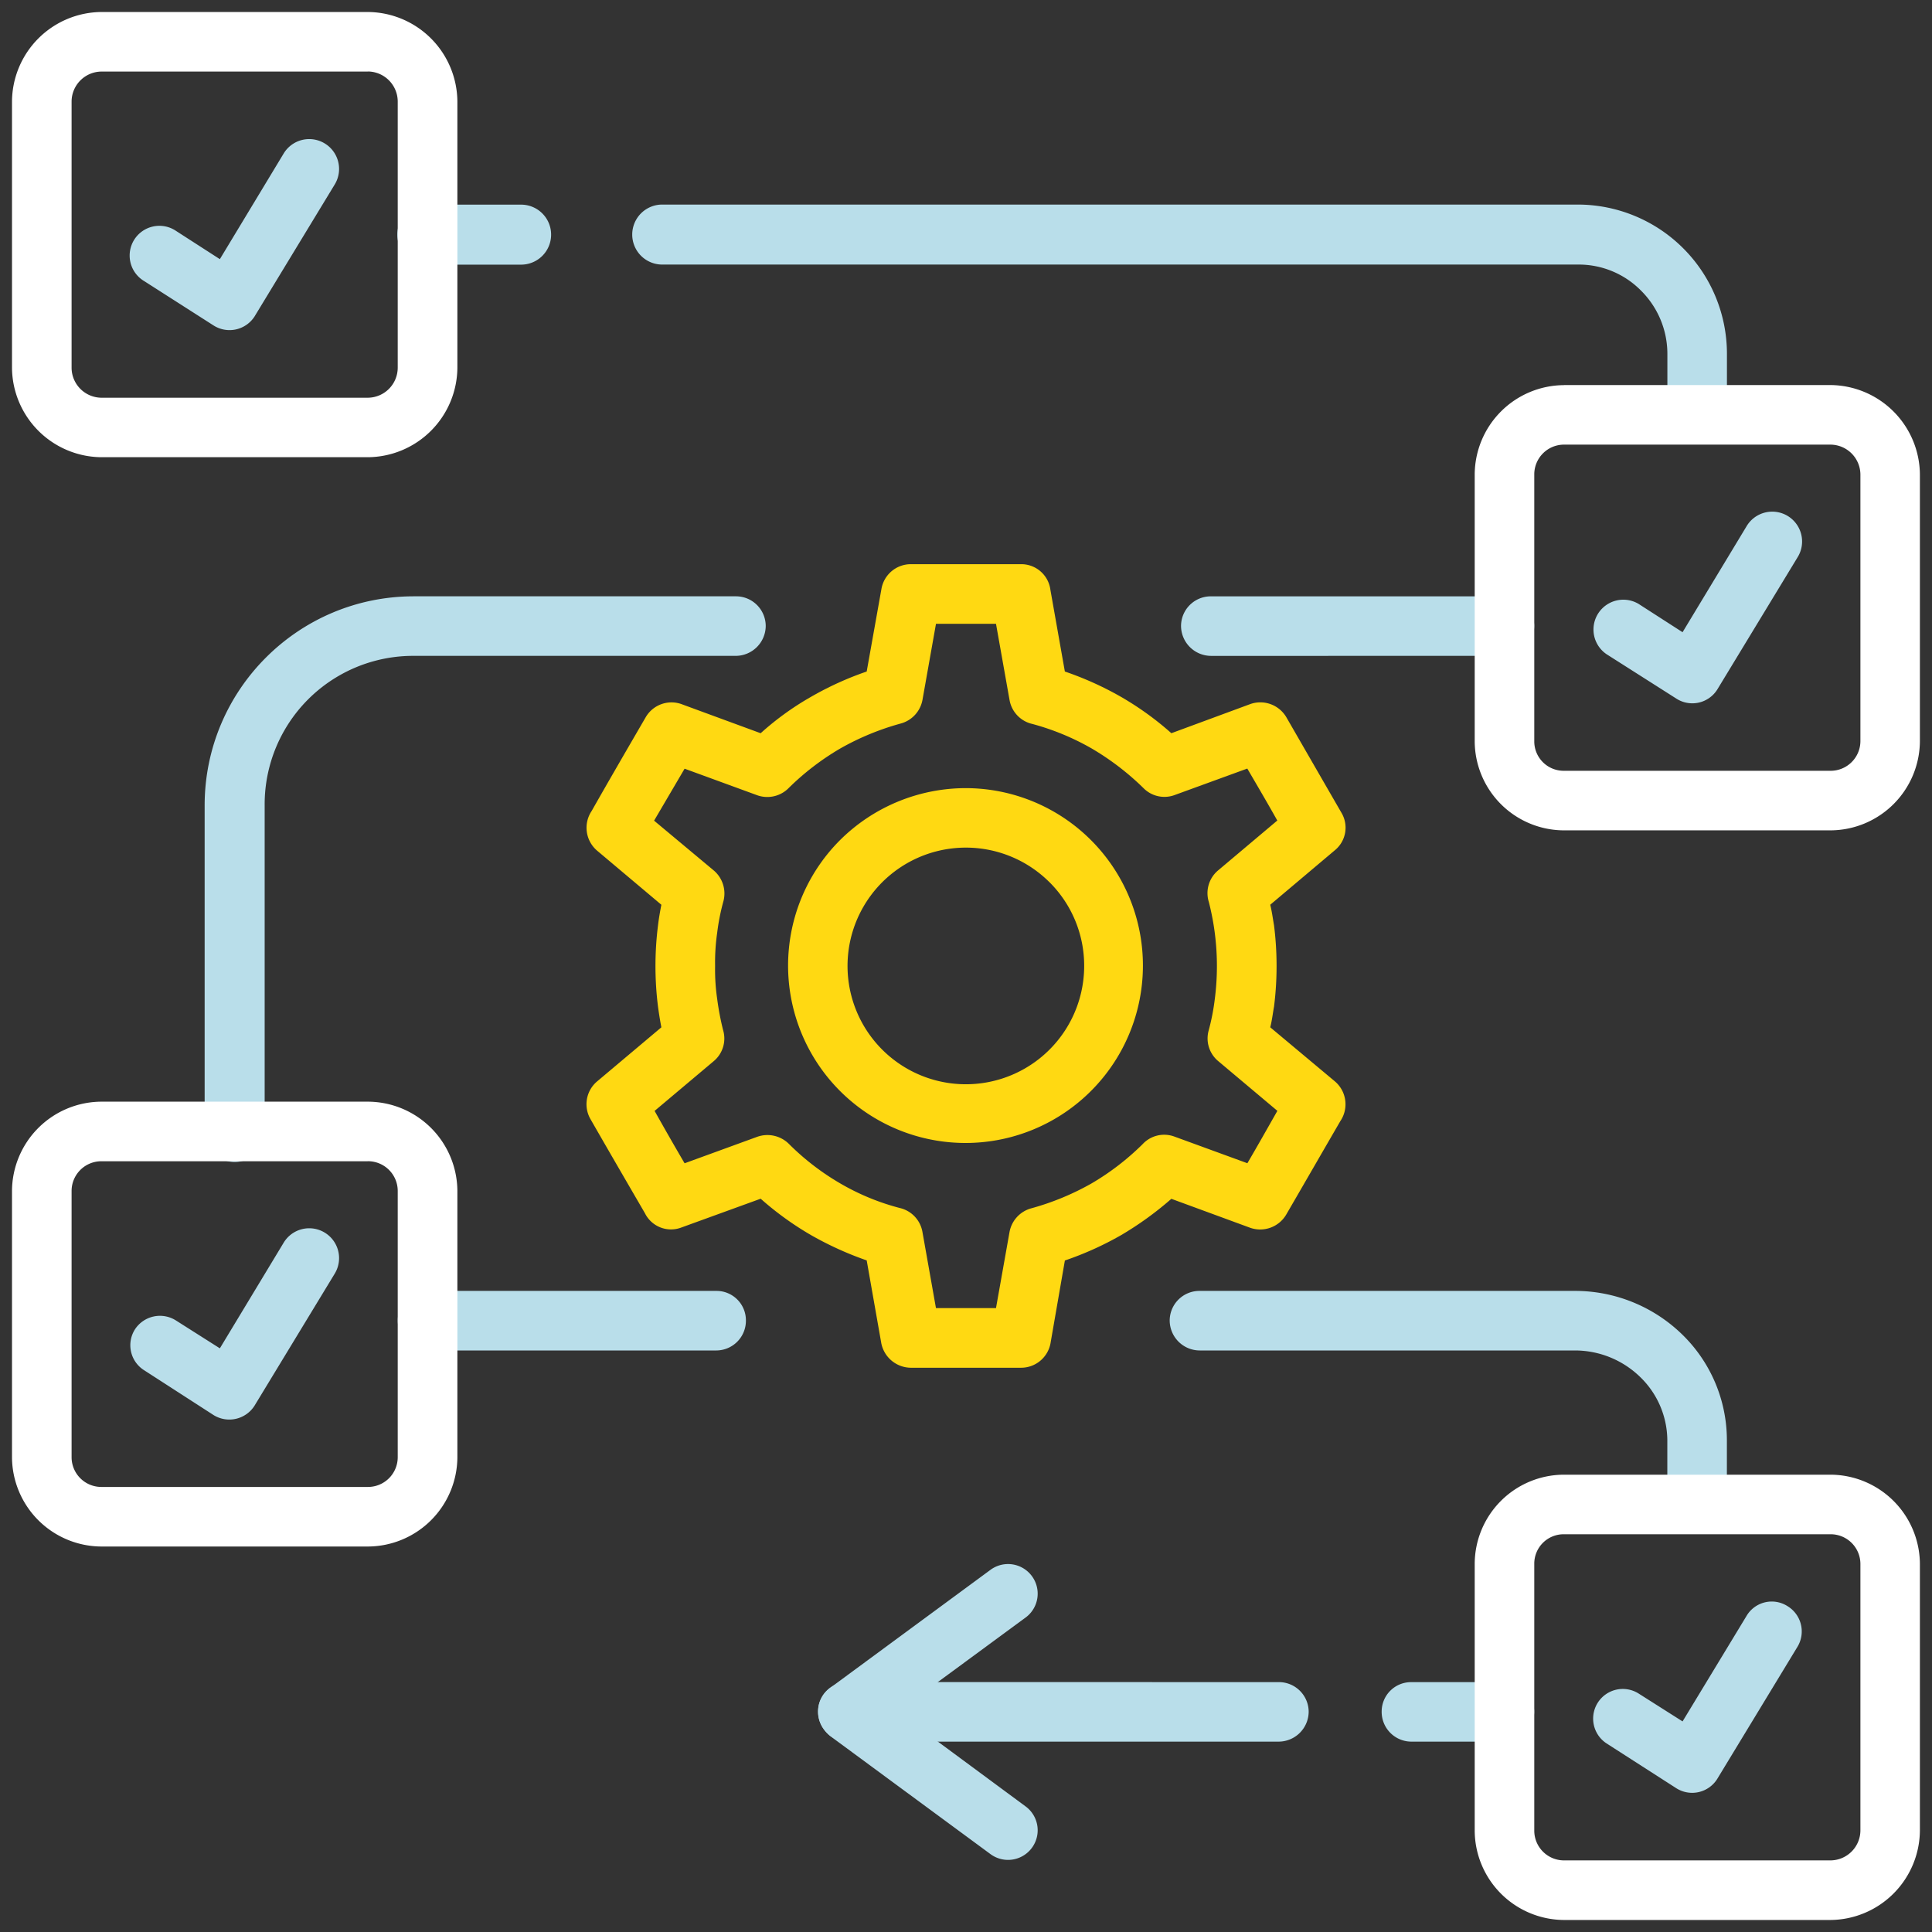 <svg xmlns="http://www.w3.org/2000/svg" xml:space="preserve" width="95" height="95">
  <rect width="100%" height="100%" fill="#333333" stroke="none"/>
  <path fill="#B9DEEA" d="M13.014 55.623a1.476 1.476 0 1 1-2.951 0V39.585c.012-5.663 4.6-10.251 10.263-10.263h15.851a1.463 1.463 0 0 1 1.475 1.45v.003a1.481 1.481 0 0 1-1.475 1.475h-15.85a7.3 7.3 0 0 0-7.313 7.333v16.04zm8 10.782a1.463 1.463 0 0 1-1.454-1.472v-.003a1.445 1.445 0 0 1 1.454-1.454h14.21a1.446 1.446 0 0 1 1.454 1.454 1.463 1.463 0 0 1-1.45 1.475H21.013zm37.977 0a1.481 1.481 0 0 1-1.475-1.475 1.463 1.463 0 0 1 1.472-1.454h18.47a7.554 7.554 0 0 1 5.256 2.14 7.252 7.252 0 0 1 2.2 5.173v2.887a1.464 1.464 0 0 1-1.453 1.475h-.001a1.481 1.481 0 0 1-1.475-1.475v-2.887a4.361 4.361 0 0 0-1.33-3.075 4.6 4.6 0 0 0-3.2-1.309H58.989h.002zm14.977 16.308a1.464 1.464 0 0 1 1.471 1.455 1.481 1.481 0 0 1-1.471 1.471h-4.57a1.463 1.463 0 0 1-1.459-1.467v-.004a1.445 1.445 0 0 1 1.454-1.454l4.575-.001zm-11.093 0a1.464 1.464 0 0 1 1.475 1.453v.001a1.481 1.481 0 0 1-1.476 1.472h-21.19a1.463 1.463 0 0 1-1.454-1.472v-.003a1.445 1.445 0 0 1 1.454-1.454l21.191.003zm-3.326-50.462a1.481 1.481 0 0 1-1.475-1.475 1.462 1.462 0 0 1 1.47-1.453H73.969a1.463 1.463 0 0 1 1.471 1.452 1.481 1.481 0 0 1-1.475 1.475l-14.415.001zm25.368-12.839a1.446 1.446 0 0 1-1.454 1.454 1.464 1.464 0 0 1-1.475-1.453v-2.016a4.383 4.383 0 0 0-1.289-3.1 4.3 4.3 0 0 0-3.1-1.288H32.563a1.475 1.475 0 0 1 0-2.95h45.04a7.341 7.341 0 0 1 7.314 7.333v2.02zm-59.293-9.349a1.475 1.475 0 1 1 .001 2.95h-4.613a1.475 1.475 0 0 1 0-2.95h4.612zM7.093 13.824a1.462 1.462 0 1 1 1.558-2.473l2.16 1.392 3.137-5.194a1.468 1.468 0 0 1 2.514 1.517l-3.948 6.5a1.463 1.463 0 0 1-2.015.436l-3.406-2.178zm71.903 18.344a1.467 1.467 0 0 1 1.578-2.472l2.161 1.391 3.137-5.193a1.468 1.468 0 1 1 2.513 1.517l-3.947 6.5a1.449 1.449 0 0 1-2.015.437l-3.427-2.18zM7.093 67.381a1.453 1.453 0 0 1-.457-2.014 1.468 1.468 0 0 1 2.016-.437l2.159 1.37 3.137-5.194a1.468 1.468 0 0 1 2.514 1.517l-3.948 6.5a1.468 1.468 0 0 1-2.015.457l-3.406-2.199z"/>
  <path fill="#FFF" d="M76.896 72.513h13.109a4.415 4.415 0 0 1 4.4 4.383v13.108a4.434 4.434 0 0 1-4.4 4.405H76.896a4.415 4.415 0 0 1-4.382-4.405V76.896a4.4 4.4 0 0 1 4.382-4.383zm13.109 2.929H76.896a1.445 1.445 0 0 0-1.453 1.454v13.108a1.463 1.463 0 0 0 1.453 1.475h13.109a1.481 1.481 0 0 0 1.475-1.475V76.896a1.463 1.463 0 0 0-1.474-1.454h-.001z"/>
  <path fill="#B9DEEA" d="M78.996 85.726a1.458 1.458 0 0 1 1.578-2.452l2.161 1.371 3.137-5.173a1.44 1.44 0 0 1 2.015-.5 1.456 1.456 0 0 1 .5 2l-3.947 6.5a1.454 1.454 0 0 1-2.015.457l-3.429-2.203zm-30.29-8.536a1.456 1.456 0 0 1 1.724 2.348l-6.3 4.632 6.3 4.654a1.456 1.456 0 1 1-1.724 2.348l-7.874-5.8a1.6 1.6 0 0 1-.312-.333 1.438 1.438 0 0 1 .291-2.036l7.895-5.813z"/>
  <path fill="#FFD912" d="M52.361 33.02c.959.327 1.884.744 2.763 1.247.884.51 1.713 1.108 2.474 1.786l3.885-1.434a1.484 1.484 0 0 1 1.766.644s2.492 4.322 2.721 4.716a1.433 1.433 0 0 1-.332 1.829l-3.178 2.68c.083.333.125.665.187 1.018a16.024 16.024 0 0 1 0 3.989c-.062.333-.1.686-.187 1.019l3.178 2.658c.575.487.691 1.328.27 1.953-.893 1.538-1.765 3.054-2.658 4.591-.364.628-1.129.9-1.808.644l-3.844-1.412a16.318 16.318 0 0 1-2.473 1.787c-.879.503-1.804.92-2.763 1.246l-.707 4.073a1.47 1.47 0 0 1-1.453 1.2h-5.424a1.494 1.494 0 0 1-1.454-1.267l-.707-4.011a16.4 16.4 0 0 1-2.742-1.246 15.3 15.3 0 0 1-2.472-1.787l-3.905 1.418a1.431 1.431 0 0 1-1.787-.707c-.893-1.537-1.787-3.074-2.68-4.632a1.466 1.466 0 0 1 .332-1.849l3.158-2.658c-.066-.338-.12-.678-.166-1.019a16.023 16.023 0 0 1 0-3.989c.042-.353.1-.685.166-1.018l-3.158-2.659a1.479 1.479 0 0 1-.27-1.953c.872-1.538 1.766-3.075 2.659-4.612a1.466 1.466 0 0 1 1.807-.624l3.844 1.413a14.144 14.144 0 0 1 2.472-1.787c.872-.503 1.79-.92 2.742-1.247l.727-4.072a1.467 1.467 0 0 1 1.434-1.206h5.42a1.443 1.443 0 0 1 1.453 1.267l.71 4.011zm1.309 3.778a12.291 12.291 0 0 0-2.908-1.2 1.466 1.466 0 0 1-1.122-1.184l-.665-3.74h-2.951l-.664 3.74a1.481 1.481 0 0 1-1.062 1.161 12.946 12.946 0 0 0-2.969 1.223 12.807 12.807 0 0 0-2.531 1.934c-.4.42-1.01.567-1.558.374l-3.577-1.308-1.5 2.555 2.935 2.45c.432.368.618.95.477 1.5a10.657 10.657 0 0 0-.312 1.579c-.077.537-.11 1.079-.1 1.621-.01.535.023 1.07.1 1.6.067.518.164 1.031.29 1.538a1.45 1.45 0 0 1-.457 1.537l-2.908 2.447c.477.852.976 1.725 1.475 2.576l3.574-1.303a1.5 1.5 0 0 1 1.537.332 12.365 12.365 0 0 0 2.555 1.968c.91.53 1.89.934 2.909 1.2a1.466 1.466 0 0 1 1.121 1.184l.664 3.74h2.952l.665-3.74a1.482 1.482 0 0 1 1.06-1.164 12.96 12.96 0 0 0 2.97-1.225 12.636 12.636 0 0 0 2.515-1.933 1.447 1.447 0 0 1 1.558-.374l3.593 1.312c.5-.852.977-1.7 1.475-2.576l-2.913-2.449a1.452 1.452 0 0 1-.473-1.475c.144-.525.248-1.06.312-1.6a12.683 12.683 0 0 0-.294-4.737c-.18-.565 0-1.183.455-1.563l2.909-2.451c-.477-.852-.976-1.7-1.475-2.555l-3.593 1.309a1.447 1.447 0 0 1-1.517-.353 13.124 13.124 0 0 0-2.552-1.95zm-6.172 1.956a8.724 8.724 0 1 1-6.191 2.555 8.781 8.781 0 0 1 6.191-2.555zm4.113 4.633a5.818 5.818 0 1 0 1.7 4.113 5.791 5.791 0 0 0-1.698-4.113h-.002z"/>
  <path fill="#FFF" d="M4.99 54.171h13.092a4.417 4.417 0 0 1 4.408 4.382v13.109a4.416 4.416 0 0 1-4.405 4.383H4.99a4.416 4.416 0 0 1-4.4-4.383V58.553a4.416 4.416 0 0 1 4.4-4.382zm13.088 2.93H4.99a1.463 1.463 0 0 0-1.47 1.452v13.109a1.463 1.463 0 0 0 1.47 1.454h13.092a1.464 1.464 0 0 0 1.475-1.453v-13.11a1.463 1.463 0 0 0-1.472-1.454h-.003l-.004.002zm58.818-38.167h13.109a4.433 4.433 0 0 1 4.4 4.4v13.113a4.415 4.415 0 0 1-4.4 4.383H76.896a4.4 4.4 0 0 1-4.382-4.383V23.338a4.415 4.415 0 0 1 4.382-4.4v-.004zm13.109 2.929H76.896a1.463 1.463 0 0 0-1.453 1.473v13.111a1.445 1.445 0 0 0 1.453 1.454h13.109a1.464 1.464 0 0 0 1.475-1.453v-13.11a1.481 1.481 0 0 0-1.475-1.475zM4.99.59h13.092a4.434 4.434 0 0 1 4.408 4.4v13.092a4.434 4.434 0 0 1-4.405 4.4H4.99a4.434 4.434 0 0 1-4.4-4.4V4.99a4.433 4.433 0 0 1 4.4-4.4zm13.092 2.929H4.99A1.481 1.481 0 0 0 3.52 4.99v13.092a1.48 1.48 0 0 0 1.47 1.475h13.092a1.481 1.481 0 0 0 1.475-1.475V4.99a1.481 1.481 0 0 0-1.475-1.475v.004z"/>
</svg>

